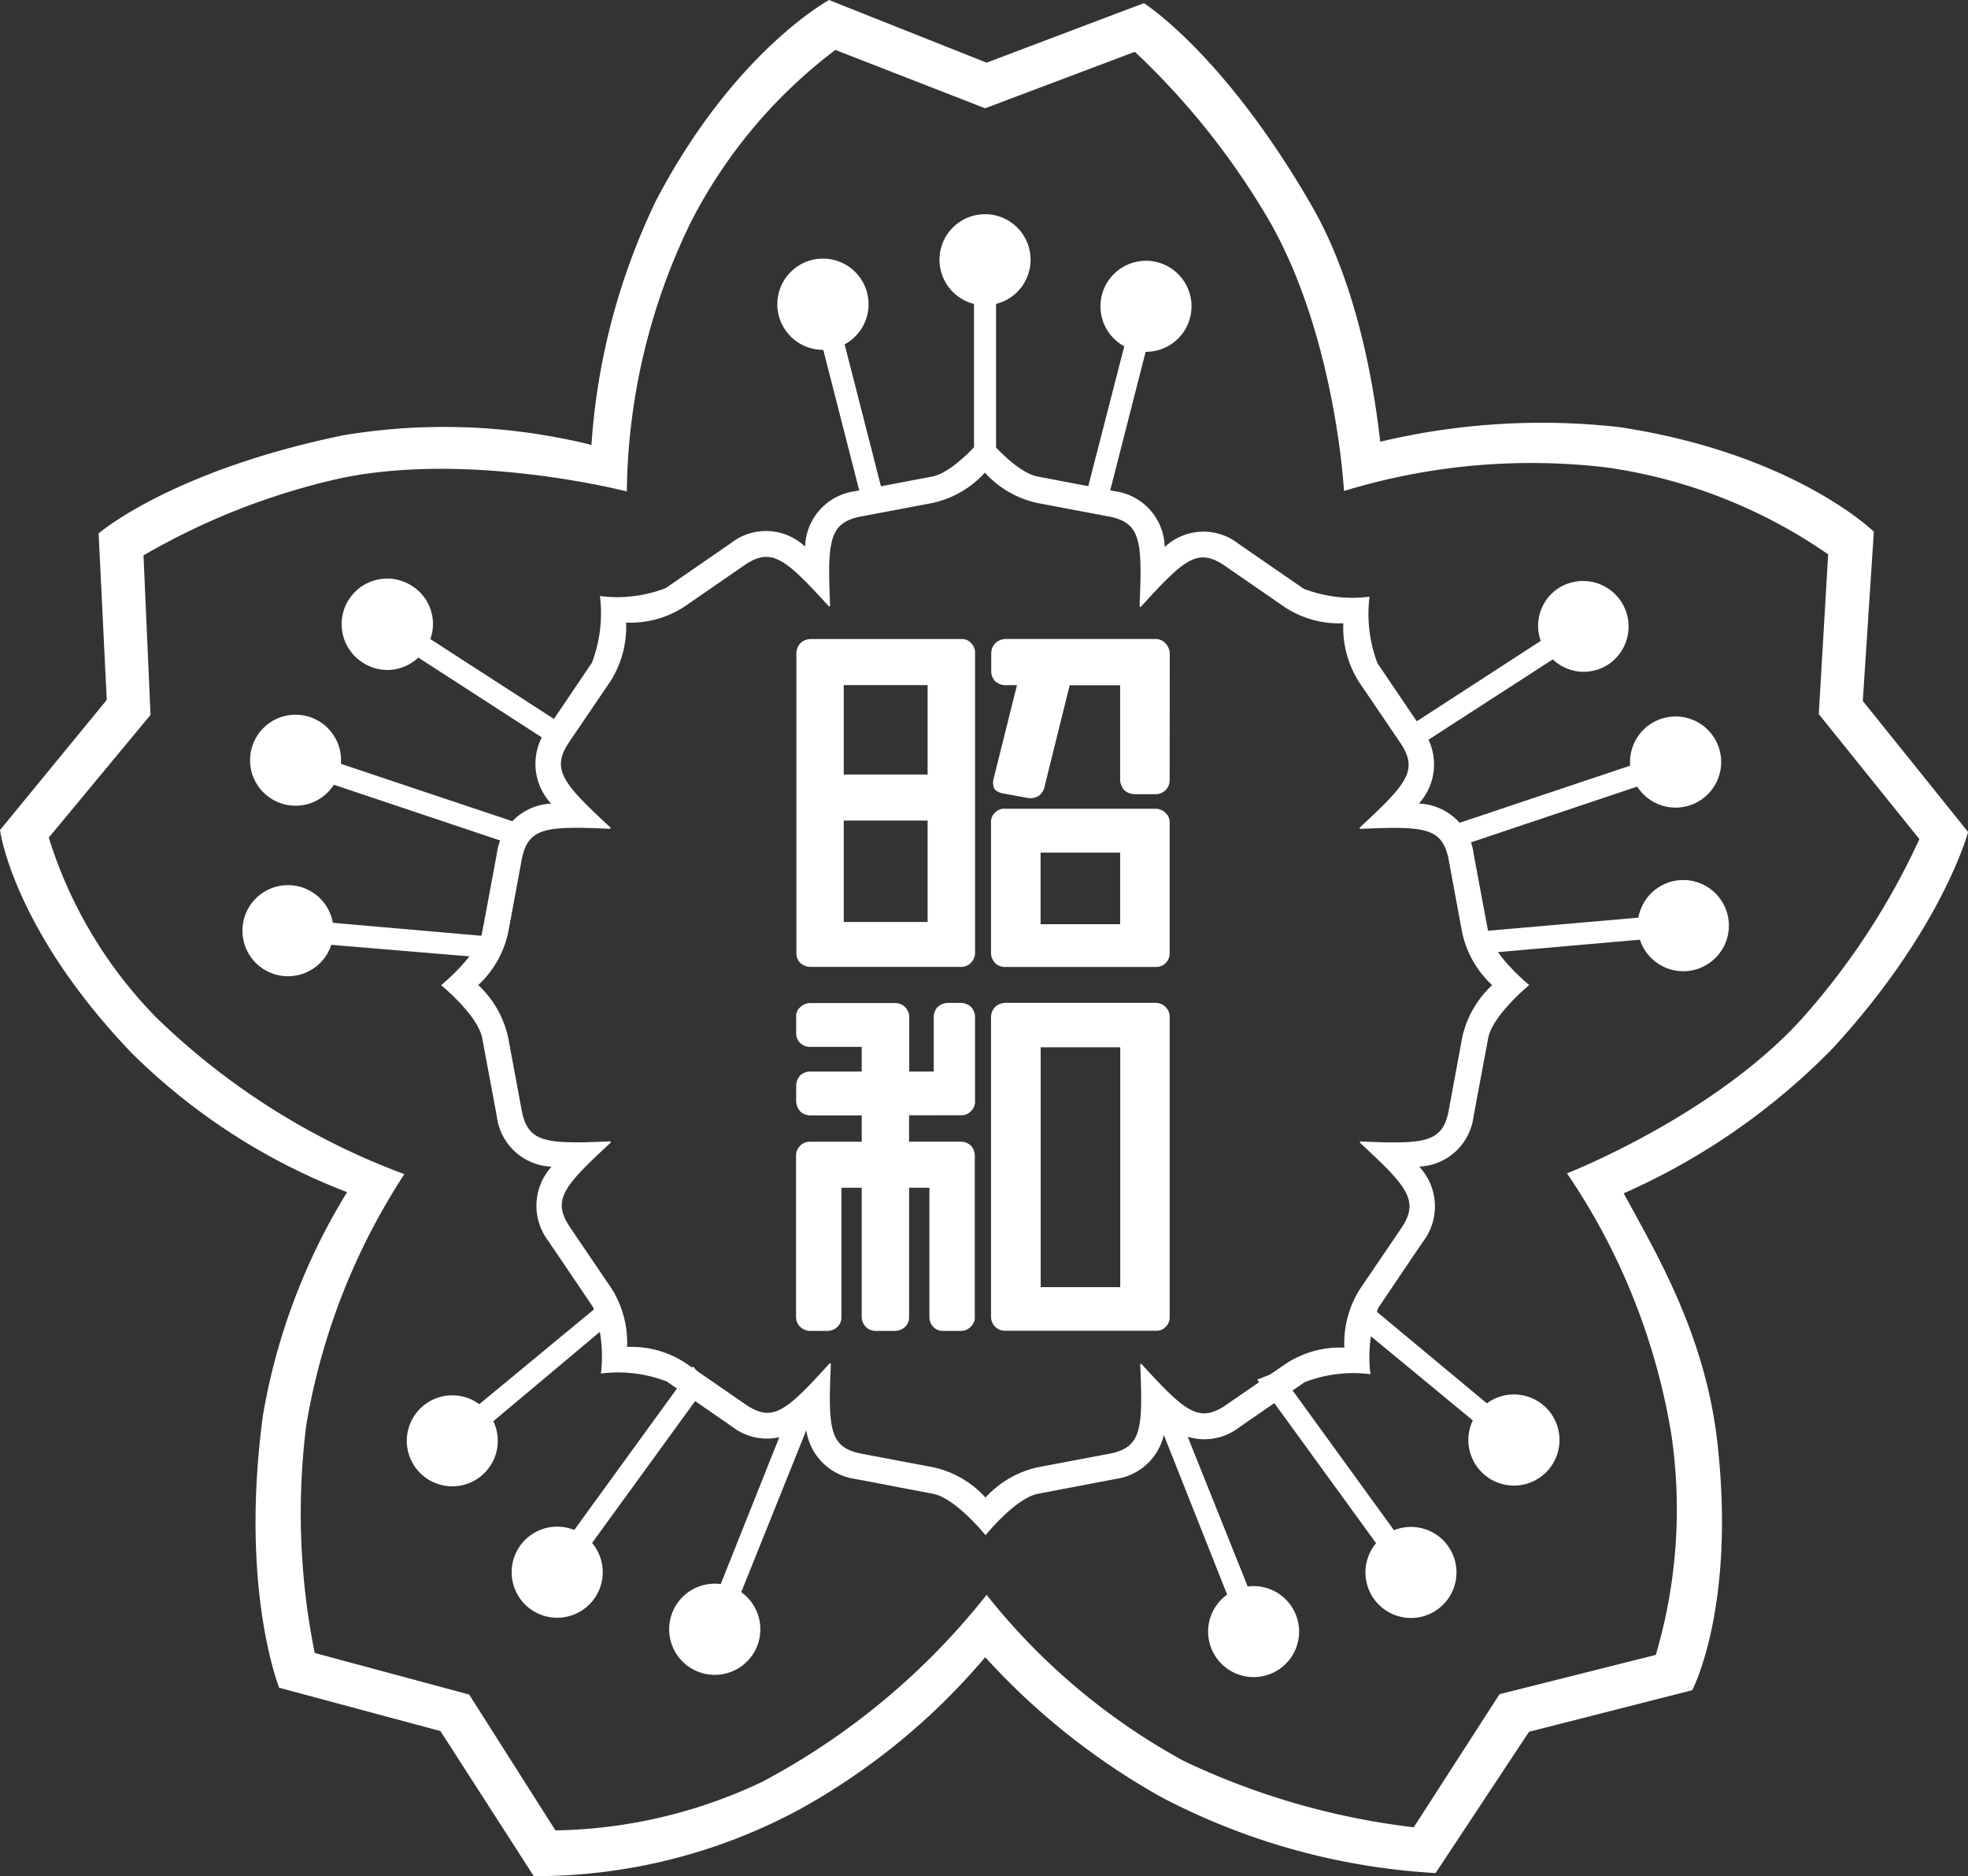 <svg id="グループ_25747" data-name="グループ 25747" xmlns="http://www.w3.org/2000/svg" width="83.919" height="80" viewBox="0 0 83.919 80">
  <rect x="0" y="0" width="83.919" height="80" fill="#333333" stroke="none"/>
  <path id="パス_10088" data-name="パス 10088" d="M416.833,184.895l.471-7.217s-3.39-3.326-10.839-4.457a29.673,29.673,0,0,0-10.208.621c-.127-1-.659-6.132-2.917-10.053-3.745-6.5-7.162-8.647-7.162-8.647l-6.707,2.537-6.718-2.671s-4.027,2.171-7.362,8.519a28.228,28.228,0,0,0-2.77,10.451,26.16,26.16,0,0,0-10.593-.409c-7.349,1.517-10.423,4.182-10.423,4.182l.347,7.1L337.4,190.4s.533,4.194,5.6,9.492a26.538,26.538,0,0,0,9.2,5.948,26.739,26.739,0,0,0-3.582,9.48c-1.011,7.435.687,11.651.687,11.651l6.876,1.847,3.98,6.187a23.727,23.727,0,0,0,11.29-2.823,28.238,28.238,0,0,0,7.961-6.513,29.76,29.76,0,0,0,7.535,5.981,28.635,28.635,0,0,0,11.669,3.223l3.985-6.024,6.959-1.772s1.875-3.544,1.066-10.61c-.537-4.687-2.731-8.229-3.987-10.578a28.614,28.614,0,0,0,8.911-6.182c4.676-5.083,5.774-9.224,5.774-9.224Zm-2.573,13.523c-3.765,4.173-10.04,6.62-10.04,6.62a27.754,27.754,0,0,1,4.449,11.133,21.9,21.9,0,0,1-.663,9.4l-6.664,1.676-3.658,5.675a31.356,31.356,0,0,1-9.813-2.832,27.547,27.547,0,0,1-8.4-7.08,30.223,30.223,0,0,1-9.581,7.979,21.3,21.3,0,0,1-8.805,2.065l-3.679-5.793-6.586-1.772a30.115,30.115,0,0,1-.362-9.7,27.968,27.968,0,0,1,4.185-10.717,30.257,30.257,0,0,1-10.6-6.7,19.012,19.012,0,0,1-4.563-7.65l4.339-5.233-.3-6.8a29.511,29.511,0,0,1,8.268-3.26c5.568-1.219,12.342.533,12.342.533a26.792,26.792,0,0,1,2.752-11.526,21.433,21.433,0,0,1,6.14-7.3l6.388,2.488,6.383-2.408a32.017,32.017,0,0,1,5.764,7.259c2.813,4.957,3.154,11.468,3.154,11.468a27.306,27.306,0,0,1,11.232-1,22.01,22.01,0,0,1,9.414,3.7l-.4,6.813,4.29,5.33A30.758,30.758,0,0,1,414.26,198.418Z" transform="translate(-337.4 -155.007)" fill="#fff"/>
  <path id="パス_10089" data-name="パス 10089" d="M401.212,190.3l6.079-3.93a1.913,1.913,0,0,0,2.35.227,1.942,1.942,0,1,0-2.118-3.256,1.917,1.917,0,0,0-.746,2.241l-5.477,3.551m1.609,5.337,7.983-2.676a1.943,1.943,0,1,0-.3-.892l-7.513,2.515m.74,5.534,7.188-.629a1.944,1.944,0,1,0-.065-.939l-6.9.6m-41.709.234-7.062-.615a1.942,1.942,0,1,0-.066.938l6.659.558m1.851-5.563-8.1-2.712a1.94,1.94,0,1,0-.3.892l8.052,2.7m1.951-5.106-5.889-3.805a1.915,1.915,0,0,0-.746-2.242,1.943,1.943,0,1,0-2.118,3.257,1.915,1.915,0,0,0,2.35-.226l6.055,3.913m13.795-10.74-1.67-6.529a1.945,1.945,0,1,0-.911.234l1.708,6.679m5.66-1.523v-7.114a1.942,1.942,0,1,0-.941,0v7.231m5.657,1.311,1.662-6.5a1.941,1.941,0,1,0-.911-.235l-1.7,6.606m-20.038,33.737-5.766,4.765a1.94,1.94,0,1,0,.6.726l5.081-4.264m3.435,1.925-5.066,6.976a1.942,1.942,0,1,0,.761.553l4.92-6.772m3.3,1.67-2.735,6.856a1.944,1.944,0,1,0,.875.345l3.1-7.718m14.572.138,3.047,7.684a1.94,1.94,0,1,0,.877-.346l-2.884-7.2m3.292-1.621,5.067,6.975a1.941,1.941,0,1,0,.762-.553L395.6,216.72m3.218-2.08,5.063,4.179a1.943,1.943,0,1,0,.6-.727l-5.556-4.622" transform="translate(-341.078 -158.254)" fill="#fff"/>
  <path id="パス_10090" data-name="パス 10090" d="M407.554,201.69s-.628-3.355-.628-3.369a2.445,2.445,0,0,0-2.334-2.127,2.477,2.477,0,0,0,.15-3.156c-.01-.01-1.916-2.83-1.916-2.83a5.94,5.94,0,0,1-.338-2.836,5.753,5.753,0,0,1-2.806-.338s-2.792-1.923-2.8-1.933a2.419,2.419,0,0,0-3.128.152,2.455,2.455,0,0,0-2.107-2.375c-.014,0-3.337-.634-3.337-.634-.969-.206-2.225-1.764-2.225-1.764s-1.25,1.558-2.221,1.764c0,0-3.321.634-3.336.634a2.455,2.455,0,0,0-2.107,2.361,2.422,2.422,0,0,0-3.144-.166c-.01.01-2.8,1.934-2.8,1.934a5.754,5.754,0,0,1-2.806.338,5.933,5.933,0,0,1-.338,2.836s-1.9,2.82-1.915,2.83a2.48,2.48,0,0,0,.174,3.185,2.444,2.444,0,0,0-2.316,2.125c0,.015-.628,3.369-.628,3.369-.2.98-1.747,2.248-1.747,2.248s1.544,1.262,1.747,2.242c0,0,.628,3.353.628,3.368a2.444,2.444,0,0,0,2.334,2.127,2.477,2.477,0,0,0-.15,3.156c.01.011,1.915,2.83,1.915,2.83a5.943,5.943,0,0,1,.337,2.837,5.751,5.751,0,0,1,2.806.337s2.792,1.924,2.8,1.934a2.419,2.419,0,0,0,3.128-.152,2.457,2.457,0,0,0,2.108,2.375c.015,0,3.336.635,3.336.635.97.205,2.225,1.764,2.225,1.764s1.25-1.559,2.22-1.764c0,0,3.322-.635,3.337-.635a2.458,2.458,0,0,0,2.107-2.361,2.42,2.42,0,0,0,3.143.167c.011-.01,2.8-1.933,2.8-1.933a5.749,5.749,0,0,1,2.806-.339,5.936,5.936,0,0,1,.338-2.837s1.9-2.819,1.915-2.83a2.481,2.481,0,0,0-.175-3.185,2.443,2.443,0,0,0,2.317-2.125c0-.015.628-3.369.628-3.369.2-.98,1.747-2.247,1.747-2.247S407.758,202.668,407.554,201.69Zm-1.118,4.5-.581,3.139c-.276,1.334-1.032,1.392-3.765,1.271l-.016.05c2.017,1.865,2.537,2.462,1.8,3.6l-1.788,2.635a4.327,4.327,0,0,0-.672,2.507,4.213,4.213,0,0,0-2.483.679l-2.61,1.8c-1.13.745-1.718.228-3.567-1.792l-.045.018c.119,2.743.065,3.529-1.256,3.808l-3.109.588a4.234,4.234,0,0,0-2.231,1.293,4.231,4.231,0,0,0-2.231-1.293l-3.109-.588c-1.321-.279-1.375-1.064-1.255-3.825l-.051-.019c-1.848,2.036-2.414,2.527-3.545,1.781l-2.61-1.8a4.213,4.213,0,0,0-2.483-.679,4.319,4.319,0,0,0-.673-2.507l-1.787-2.635c-.738-1.141-.251-1.71,1.767-3.575l-.021-.05c-2.734.121-3.493.064-3.771-1.27l-.582-3.14a4.3,4.3,0,0,0-1.28-2.253,4.291,4.291,0,0,0,1.28-2.253l.582-3.14c.278-1.333,1.032-1.391,3.765-1.27l.017-.05c-2.017-1.866-2.537-2.463-1.8-3.6l1.789-2.635a4.327,4.327,0,0,0,.672-2.507,4.22,4.22,0,0,0,2.483-.679l2.609-1.8c1.131-.745,1.718-.229,3.561,1.792l.046-.018c-.114-2.744-.06-3.529,1.26-3.809l3.11-.588a4.234,4.234,0,0,0,2.23-1.292,4.24,4.24,0,0,0,2.231,1.292l3.11.588c1.32.28,1.375,1.064,1.254,3.825l.052.021c1.848-2.037,2.414-2.528,3.545-1.783l2.609,1.8a4.213,4.213,0,0,0,2.483.679,4.32,4.32,0,0,0,.673,2.507l1.787,2.634c.737,1.142.25,1.71-1.767,3.576l.021.05c2.734-.121,3.495-.063,3.771,1.27l.581,3.14a4.289,4.289,0,0,0,1.281,2.252A4.3,4.3,0,0,0,406.436,206.186Z" transform="translate(-344.089 -161.93)" fill="#fff"/>
  <g id="グループ_10051" data-name="グループ 10051" transform="translate(33.948 27.246)">
    <path id="パス_10091" data-name="パス 10091" d="M402.011,213.289h-6.416a.663.663,0,0,0-.417.167.643.643,0,0,0-.184.406v12.831a.588.588,0,0,0,.174.406.6.6,0,0,0,.433.171h6.411a.515.515,0,0,0,.428-.166.553.553,0,0,0,.171-.417V213.862a.6.6,0,0,0-.6-.573Zm-1.508,1.894v10.228h-3.392V215.183Z" transform="translate(-386.682 -197.774)" fill="#fff"/>
    <path id="パス_10092" data-name="パス 10092" d="M402.011,202.071H395.6a.518.518,0,0,0-.433.161.535.535,0,0,0-.175.417v5.576a.652.652,0,0,0,.185.434.6.6,0,0,0,.417.156h6.416a.576.576,0,0,0,.6-.589v-5.576a.528.528,0,0,0-.174-.4A.564.564,0,0,0,402.011,202.071ZM400.5,203.94v3.053h-3.394V203.94Z" transform="translate(-386.682 -194.831)" fill="#fff"/>
    <path id="パス_10093" data-name="パス 10093" d="M390.755,192.261h-6.427a.624.624,0,0,0-.409.171.647.647,0,0,0-.179.432v12.787a.588.588,0,0,0,.172.423.673.673,0,0,0,.416.166h6.421a.587.587,0,0,0,.434-.173.632.632,0,0,0,.177-.417V192.858a.568.568,0,0,0-.167-.423A.521.521,0,0,0,390.755,192.261Zm-1.418,1.964v3.813h-3.576v-3.813Zm-3.576,10.1V200h3.576v4.323Z" transform="translate(-383.73 -192.258)" fill="#fff"/>
    <path id="パス_10094" data-name="パス 10094" d="M402.013,192.258H395.6a.668.668,0,0,0-.418.177.621.621,0,0,0-.178.423l0,.769a.613.613,0,0,0,.17.434.665.665,0,0,0,.428.167h.5l-1,4a.627.627,0,0,0,.043.432.619.619,0,0,0,.335.179l1.1.2a.652.652,0,0,0,.462-.1.694.694,0,0,0,.25-.446l1.057-4.261H400.5v4.048a.737.737,0,0,0,.17.417.664.664,0,0,0,.429.178h.905a.579.579,0,0,0,.439-.178.6.6,0,0,0,.169-.422l.005-5.406a.677.677,0,0,0-.185-.429A.571.571,0,0,0,402.013,192.258Z" transform="translate(-386.684 -192.258)" fill="#fff"/>
    <path id="パス_10095" data-name="パス 10095" d="M390.746,218.083a.535.535,0,0,0,.434-.175.546.546,0,0,0,.176-.411v-3.634a.674.674,0,0,0-.181-.412.713.713,0,0,0-.429-.16H390.2a.671.671,0,0,0-.434.172.639.639,0,0,0-.171.4v2.356h-1.044v-2.351a.6.6,0,0,0-.6-.569H384.32a.606.606,0,0,0-.418.179.474.474,0,0,0-.173.389v.691a.574.574,0,0,0,.173.445.61.61,0,0,0,.422.164h2.2v1.051h-2.2a.616.616,0,0,0-.417.163.659.659,0,0,0-.178.422v.7a.719.719,0,0,0,.184.428.639.639,0,0,0,.411.158h2.2v1.123h-2.2a.587.587,0,0,0-.6.58v6.9a.582.582,0,0,0,.181.417.638.638,0,0,0,.417.17h.741a.64.64,0,0,0,.429-.176.558.558,0,0,0,.167-.412v-5.518h.865v5.518a.632.632,0,0,0,.181.423.613.613,0,0,0,.4.165h.839a.649.649,0,0,0,.434-.176.572.572,0,0,0,.167-.412v-5.518h.866v5.518a.571.571,0,0,0,.163.412.552.552,0,0,0,.423.176h.741a.585.585,0,0,0,.444-.187.528.528,0,0,0,.164-.4v-6.9a.644.644,0,0,0-.153-.4.619.619,0,0,0-.45-.184h-2.2v-1.123Z" transform="translate(-383.727 -197.775)" fill="#fff"/>
  </g>
</svg>

